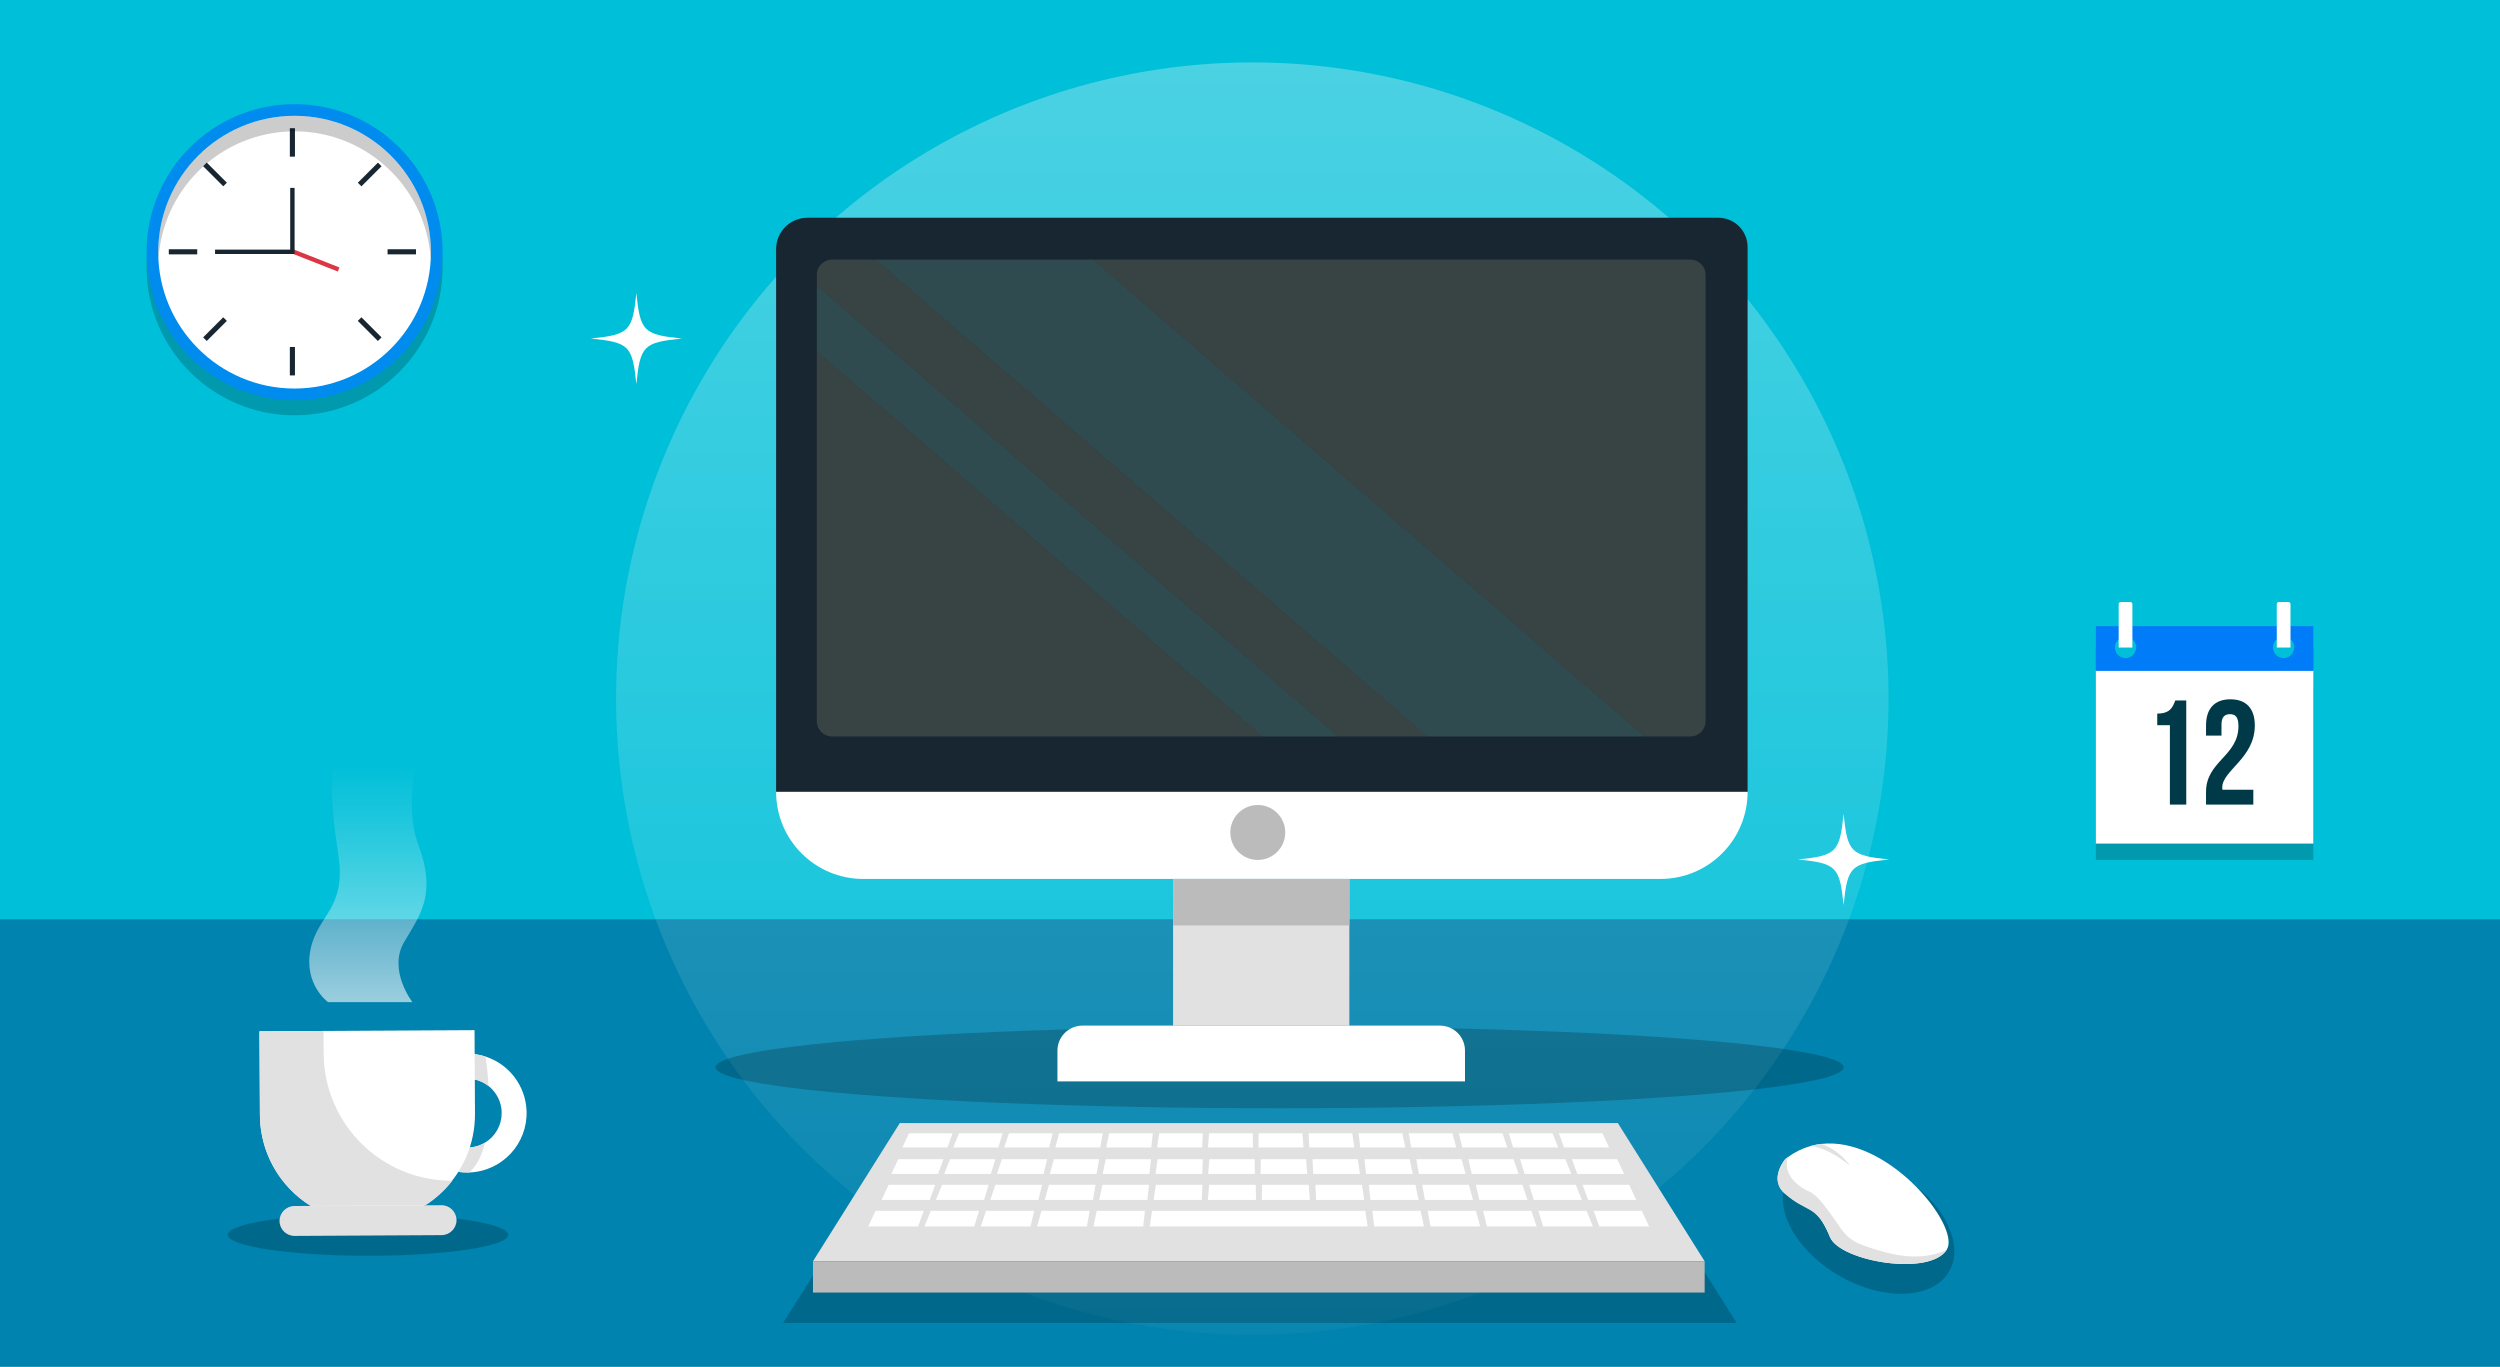 <?xml version="1.0" encoding="iso-8859-1"?>
<!-- Generator: Adobe Illustrator 24.1.0, SVG Export Plug-In . SVG Version: 6.00 Build 0)  -->
<svg version="1.1" id="Layer_2_1_" xmlns="http://www.w3.org/2000/svg" xmlns:xlink="http://www.w3.org/1999/xlink" x="0px" y="0px"
	 viewBox="0 0 1200 656" style="enable-background:new 0 0 1200 656;" xml:space="preserve">
<rect style="fill:#00BFD8;" width="1200" height="656"/>
<rect y="441.26" style="fill:#0083AE;" width="1200" height="214.74"/>
<ellipse style="opacity:0.2;enable-background:new    ;" cx="176.649" cy="592.705" rx="67.263" ry="10.061"/>
<path style="fill:#FFFFFF;" d="M233.067,507.159c-14.981-4.869-31.073,3.329-35.942,18.31c-4.869,14.981,3.329,31.073,18.31,35.942
	c2.896,0.941,5.923,1.412,8.968,1.396c0.3,0,0.584-0.011,0.873-0.019c15.743-0.568,28.044-13.789,27.477-29.532
	C252.321,521.287,244.458,510.862,233.067,507.159z M232.817,548.448c-7.819,4.729-17.991,2.223-22.719-5.596
	c-4.729-7.819-2.223-17.991,5.596-22.719c7.819-4.729,17.991-2.223,22.719,5.596c1.546,2.556,2.371,5.484,2.387,8.471
	C240.842,540.026,237.808,545.442,232.817,548.448z"/>
<path style="fill:#E1E1E1;" d="M224.339,550.839c2.99-0.013,5.921-0.839,8.478-2.39c-1.426,5.887-3.792,11.025-7.541,14.341
	c-0.289,0.009-0.577,0.017-0.873,0.019c-15.752,0.08-28.587-12.624-28.667-28.376c-0.08-15.752,12.624-28.587,28.376-28.667
	c3.04-0.016,6.064,0.455,8.955,1.394c0.446,3.089,1.093,8.19,1.442,14.144c-7.172-5.667-17.579-4.447-23.246,2.724
	s-4.447,17.579,2.724,23.246C216.934,549.603,220.584,550.86,224.339,550.839z"/>
<path style="fill:#FFFFFF;" d="M227.775,494.472l0.216,40.308c0.063,28.507-22.995,51.667-51.502,51.73
	c-28.38,0.063-51.486-22.797-51.728-51.176l-0.217-40.308L227.775,494.472z"/>
<path style="fill:#E1E1E1;" d="M211.991,592.862l-70.607,0.379c-3.96,0.009-7.184-3.18-7.217-7.14l0,0
	c-0.009-3.959,3.181-7.183,7.14-7.216l70.607-0.379c3.96-0.009,7.184,3.18,7.217,7.14l0,0
	C219.14,589.605,215.95,592.829,211.991,592.862z"/>
<path style="fill:#E1E1E1;" d="M217.123,566.74c-3.611,4.643-7.987,8.636-12.941,11.807l-55.143,0.3
	c-15.017-9.382-24.18-25.803-24.278-43.509l-0.217-40.308l30.747-0.165l0.058,10.765c0.182,33.935,27.839,61.296,61.774,61.114l0,0
	V566.74z"/>
<linearGradient id="SVGID_1_" gradientUnits="userSpaceOnUse" x1="176.649" y1="-63.276" x2="176.649" y2="-242.92" gradientTransform="matrix(1 0 0 1 0 610)">
	<stop  offset="0" style="stop-color:#FFFFFF"/>
	<stop  offset="0.216" style="stop-color:#FFFFFF;stop-opacity:0.763"/>
	<stop  offset="0.604" style="stop-color:#FFFFFF;stop-opacity:0.356"/>
	<stop  offset="0.874" style="stop-color:#FFFFFF;stop-opacity:0.1"/>
	<stop  offset="1" style="stop-color:#FFFFFF;stop-opacity:0"/>
</linearGradient>
<path style="fill:url(#SVGID_1_);" d="M157.46,481.03c0,0-11.851-8.57-8.394-25.359s17.283-19.258,13.332-45.429
	s-5.926-49.873,5.432-63.7h37.034c0,0-12.962,35.183-4.074,58.885s1.053,33.454-6.819,46.787s3.979,28.815,3.979,28.815h-40.49
	V481.03z"/>
<rect x="1006.013" y="329.498" style="opacity:0.2;enable-background:new    ;" width="104.377" height="83.269"/>
<rect x="1006.013" y="321.654" style="fill:#FFFFFF;" width="104.377" height="83.269"/>
<path style="fill:#007CF8;" d="M1006.014,300.546v21.368h104.372v-21.368H1006.014z M1020.261,315.962
	c-2.838-0.001-5.139-2.299-5.143-5.137v-0.006c0-2.837,2.3-5.137,5.137-5.137c2.837,0,5.136,2.3,5.136,5.137v0.006
	C1025.393,313.66,1023.096,315.96,1020.261,315.962L1020.261,315.962z M1096.146,315.962c-2.837-0.001-5.136-2.3-5.137-5.137v-0.006
	c0-2.837,2.3-5.136,5.136-5.136s5.136,2.3,5.136,5.136v0.006c0.001,2.836-2.297,5.136-5.133,5.137
	C1096.148,315.962,1096.147,315.962,1096.146,315.962L1096.146,315.962z"/>
<path style="fill:#007CF8;" d="M1110.387,310.825v11.088h-104.373v-11.088h9.1c0,2.837,2.3,5.137,5.137,5.137
	c2.837,0,5.136-2.3,5.136-5.137h65.618c0,2.837,2.3,5.136,5.136,5.136s5.136-2.3,5.136-5.136h9.1H1110.387z"/>
<path style="fill:#FFFFFF;" d="M1017.963,288.974h4.586c0.552,0,1,0.448,1,1v20.7c0,0.083-0.068,0.151-0.151,0.151l0,0h-6.284
	c-0.083,0-0.151-0.068-0.151-0.151l0,0v-20.7C1016.963,289.422,1017.411,288.974,1017.963,288.974z"/>
<path style="fill:#FFFFFF;" d="M1093.853,288.974h4.586c0.552,0,1,0.448,1,1v20.7c0,0.083-0.068,0.151-0.151,0.151l0,0H1093
	c-0.083,0-0.151-0.068-0.151-0.151l0,0v-20.7c0-0.552,0.448-1,1-1C1093.85,288.974,1093.852,288.974,1093.853,288.974z"/>
<path style="fill:#003948;" d="M1035.479,342.519c6.068,0,7.424-2.927,8.638-6.282h5.283v49.972h-7.853v-38.122h-6.068
	L1035.479,342.519L1035.479,342.519z"/>
<path style="fill:#003948;" d="M1070.386,342.8c-2.5,0-4.069,1.356-4.069,4.926v5.354h-7.424v-4.85c0-8,4-12.565,11.707-12.565
	s11.708,4.569,11.708,12.565c0,15.705-15.634,21.559-15.634,29.769c-0.012,0.358,0.012,0.717,0.071,1.071h14.849v7.139h-22.7v-6.139
	c0-14.706,15.562-17.133,15.562-31.553C1074.455,344.018,1072.885,342.8,1070.386,342.8z"/>
<g style="opacity:0.2;">
	<circle cx="141.401" cy="128.289" r="71.055"/>
</g>
<circle style="fill:#008BEF;" cx="141.401" cy="121.043" r="71.055"/>
<path style="fill:#FFFFFF;" d="M141.4,186.5c-36.15,0-65.455-29.305-65.455-65.455S105.25,55.59,141.4,55.59
	s65.455,29.305,65.455,65.455l0,0C206.814,157.178,177.533,186.459,141.4,186.5z"/>
<rect x="139.125" y="61.539" style="fill:#182632;" width="2.45" height="13.651"/>
<rect x="139.125" y="166.547" style="fill:#182632;" width="2.45" height="13.651"/>
<rect x="81.021" y="119.643" style="fill:#182632;" width="13.651" height="2.45"/>
<rect x="186.029" y="119.643" style="fill:#182632;" width="13.651" height="2.45"/>
<rect x="170.649" y="82.517" transform="matrix(0.707 -0.707 0.707 0.707 -7.234 150.021)" style="fill:#182632;" width="13.651" height="2.45"/>
<rect x="96.397" y="156.769" transform="matrix(0.707 -0.707 0.707 0.707 -81.485 119.265)" style="fill:#182632;" width="13.651" height="2.45"/>
<rect x="101.999" y="76.916" transform="matrix(0.707 -0.707 0.707 0.707 -28.981 97.517)" style="fill:#182632;" width="2.45" height="13.651"/>
<rect x="176.247" y="151.155" transform="matrix(0.707 -0.707 0.707 0.707 -59.729 171.763)" style="fill:#182632;" width="2.45" height="13.651"/>
<g style="opacity:0.2;">
	<path d="M206.855,121.043c0,1.253-0.035,2.499-0.105,3.738c-2.057-36.092-32.982-63.683-69.074-61.626
		c-33.22,1.893-59.733,28.407-61.626,61.626c-0.07-1.239-0.105-2.485-0.105-3.738c0.014-36.15,29.331-65.444,65.481-65.429
		C177.555,55.628,206.841,84.913,206.855,121.043z"/>
</g>
<rect x="150.04" y="112.343" transform="matrix(0.366 -0.93 0.93 0.366 -20.371 219.647)" style="fill:#DC3645;" width="2.1" height="24.875"/>
<polygon style="fill:#182632;" points="141.401,121.918 103.224,121.918 103.224,119.818 139.3,119.818 139.3,90.185 
	141.401,90.185 "/>
<linearGradient id="SVGID_2_" gradientUnits="userSpaceOnUse" x1="601.111" y1="-1604.248" x2="601.111" y2="119.523" gradientTransform="matrix(1 0 0 1 0 610)">
	<stop  offset="0" style="stop-color:#FFFFFF"/>
	<stop  offset="0.216" style="stop-color:#FFFFFF;stop-opacity:0.763"/>
	<stop  offset="0.604" style="stop-color:#FFFFFF;stop-opacity:0.356"/>
	<stop  offset="0.874" style="stop-color:#FFFFFF;stop-opacity:0.1"/>
	<stop  offset="1" style="stop-color:#FFFFFF;stop-opacity:0"/>
</linearGradient>
<circle style="opacity:0.8;fill:url(#SVGID_2_);enable-background:new    ;" cx="601.111" cy="335.342" r="305.387"/>
<ellipse style="opacity:0.2;enable-background:new    ;" cx="614.205" cy="512.318" rx="270.723" ry="19.646"/>
<path style="fill:#182632;" d="M387.556,104.522h437.262c7.745,0,14.023,6.278,14.023,14.023l0,0v261.542l0,0H372.533l0,0V119.545
	C372.533,111.248,379.259,104.522,387.556,104.522L387.556,104.522z"/>
<path style="fill:#FFFFFF;" d="M797.04,421.888H414.334c-23.085,0-41.8-18.715-41.8-41.8h466.308c0,23.086-18.715,41.8-41.8,41.8
	C797.041,421.888,797.041,421.888,797.04,421.888z"/>
<rect x="563.074" y="421.888" style="fill:#E1E1E1;" width="84.617" height="70.413"/>
<rect x="563.074" y="421.888" style="fill:#BBBBBB;" width="84.617" height="22.321"/>
<path style="fill:#FFFFFF;" d="M519.573,492.3h171.62c6.627,0,12,5.373,12,12v14.785l0,0h-195.62l0,0V504.3
	C507.573,497.673,512.946,492.3,519.573,492.3z"/>
<path style="fill:#384444;" d="M399.388,124.611c-4.028,0.014-7.288,3.277-7.3,7.305v5.248L642.308,353.5h42.842L420.4,124.611
	H399.388z"/>
<path style="fill:#384444;" d="M392.083,217.1v129.1c0.012,4.027,3.273,7.29,7.3,7.305h206.634L392.083,168.541V217.1z"/>
<path style="fill:#384444;" d="M811.378,124.611H524.627L789.372,353.5h22.006c4.029-0.012,7.293-3.276,7.305-7.305V131.916
	C818.671,127.887,815.407,124.623,811.378,124.611z"/>
<polygon style="opacity:0.57;fill:#436867;enable-background:new    ;" points="505.447,124.611 420.404,124.611 685.15,353.504 
	710.226,353.504 789.372,353.504 524.627,124.611 "/>
<polygon style="opacity:0.57;fill:#436867;enable-background:new    ;" points="392.083,168.541 606.017,353.504 642.308,353.504 
	392.083,137.164 "/>
<circle style="fill:#BBBBBB;" cx="603.735" cy="399.585" r="13.187"/>
<polygon style="opacity:0.2;enable-background:new    ;" points="833.596,635 375.881,635 436.32,539.059 773.157,539.059 "/>
<polygon style="fill:#E1E1E1;" points="818.23,605.404 390.232,605.404 431.912,539.059 776.55,539.059 "/>
<rect x="390.232" y="605.404" style="fill:#BBBBBB;" width="427.998" height="15.025"/>
<polygon style="fill:#FFFFFF;" points="454.779,550.771 433.15,550.771 436.32,543.971 457.261,543.971 "/>
<polygon style="fill:#FFFFFF;" points="457.579,550.771 460.314,543.971 481.256,543.971 479.208,550.771 "/>
<polygon style="fill:#FFFFFF;" points="482.008,550.771 484.308,543.971 505.25,543.971 503.637,550.771 "/>
<polygon style="fill:#FFFFFF;" points="506.516,550.771 508.382,543.971 529.324,543.971 528.145,550.771 "/>
<polygon style="fill:#FFFFFF;" points="530.972,550.771 532.403,543.971 553.344,543.971 552.601,550.771 "/>
<polygon style="fill:#FFFFFF;" points="555.428,550.771 556.423,543.971 577.365,543.971 577.056,550.771 "/>
<polygon style="fill:#FFFFFF;" points="579.82,550.771 580.381,543.971 601.322,543.971 601.449,550.771 "/>
<polygon style="fill:#FFFFFF;" points="604.058,550.771 604.184,543.971 625.126,543.971 625.687,550.771 "/>
<polygon style="fill:#FFFFFF;" points="628.451,550.771 628.142,543.971 649.083,543.971 650.079,550.771 "/>
<polygon style="fill:#FFFFFF;" points="652.906,550.771 652.163,543.971 673.104,543.971 674.535,550.771 "/>
<polygon style="fill:#FFFFFF;" points="677.362,550.771 676.183,543.971 697.125,543.971 698.99,550.771 "/>
<polygon style="fill:#FFFFFF;" points="701.87,550.771 700.257,543.971 721.199,543.971 723.499,550.771 "/>
<polygon style="fill:#FFFFFF;" points="726.299,550.771 724.251,543.971 745.193,543.971 747.928,550.771 "/>
<polygon style="fill:#FFFFFF;" points="750.728,550.771 772.357,550.771 769.187,543.971 748.246,543.971 "/>
<polygon style="fill:#FFFFFF;" points="450.289,563.482 427.865,563.482 431.151,556.431 452.863,556.431 "/>
<polygon style="fill:#FFFFFF;" points="453.192,563.482 456.028,556.431 477.739,556.431 475.616,563.482 "/>
<polygon style="fill:#FFFFFF;" points="478.52,563.482 480.904,556.431 502.616,556.431 500.943,563.482 "/>
<polygon style="fill:#FFFFFF;" points="503.929,563.482 505.863,556.431 527.574,556.431 526.353,563.482 "/>
<polygon style="fill:#FFFFFF;" points="529.284,563.482 530.767,556.431 552.478,556.431 551.707,563.482 "/>
<polygon style="fill:#FFFFFF;" points="554.638,563.482 555.671,556.431 577.382,556.431 577.062,563.482 "/>
<polygon style="fill:#FFFFFF;" points="579.927,563.482 580.509,556.431 602.22,556.431 602.351,563.482 "/>
<polygon style="fill:#FFFFFF;" points="605.057,563.482 605.187,556.431 626.899,556.431 627.48,563.482 "/>
<polygon style="fill:#FFFFFF;" points="630.346,563.482 630.025,556.431 651.737,556.431 652.77,563.482 "/>
<polygon style="fill:#FFFFFF;" points="655.7,563.482 654.93,556.431 676.641,556.431 678.124,563.482 "/>
<polygon style="fill:#FFFFFF;" points="681.055,563.482 679.833,556.431 701.545,556.431 703.479,563.482 "/>
<polygon style="fill:#FFFFFF;" points="706.464,563.482 704.792,556.431 726.503,556.431 728.888,563.482 "/>
<polygon style="fill:#FFFFFF;" points="731.791,563.482 729.668,556.431 751.38,556.431 754.215,563.482 "/>
<polygon style="fill:#FFFFFF;" points="757.119,563.482 779.542,563.482 776.256,556.431 754.544,556.431 "/>
<polygon style="fill:#FFFFFF;" points="446.263,575.968 423.167,575.968 426.551,568.706 448.914,568.706 "/>
<polygon style="fill:#FFFFFF;" points="449.253,575.968 452.173,568.706 474.536,568.706 472.349,575.968 "/>
<polygon style="fill:#FFFFFF;" points="475.339,575.968 477.796,568.706 500.158,568.706 498.435,575.968 "/>
<polygon style="fill:#FFFFFF;" points="501.51,575.968 503.502,568.706 525.864,568.706 524.606,575.968 "/>
<polygon style="fill:#FFFFFF;" points="527.625,575.968 529.152,568.706 551.515,568.706 550.721,575.968 "/>
<polygon style="fill:#FFFFFF;" points="553.739,575.968 554.802,568.706 577.165,568.706 576.835,575.968 "/>
<polygon style="fill:#FFFFFF;" points="579.786,575.968 580.385,568.706 602.748,568.706 602.882,575.968 "/>
<polygon style="fill:#FFFFFF;" points="605.669,575.968 605.804,568.706 628.166,568.706 628.765,575.968 "/>
<polygon style="fill:#FFFFFF;" points="631.716,575.968 631.387,568.706 653.749,568.706 654.812,575.968 "/>
<polygon style="fill:#FFFFFF;" points="657.831,575.968 657.037,568.706 679.399,568.706 680.927,575.968 "/>
<polygon style="fill:#FFFFFF;" points="683.945,575.968 682.687,568.706 705.049,568.706 707.041,575.968 "/>
<polygon style="fill:#FFFFFF;" points="710.116,575.968 708.394,568.706 730.756,568.706 733.212,575.968 "/>
<polygon style="fill:#FFFFFF;" points="736.203,575.968 734.015,568.706 756.378,568.706 759.299,575.968 "/>
<polygon style="fill:#FFFFFF;" points="762.289,575.968 785.385,575.968 782,568.706 759.638,568.706 "/>
<polygon style="fill:#FFFFFF;" points="440.659,588.706 416.76,588.706 420.262,581.192 443.402,581.192 "/>
<polygon style="fill:#FFFFFF;" points="443.753,588.706 446.775,581.192 469.916,581.192 467.652,588.706 "/>
<polygon style="fill:#FFFFFF;" points="470.747,588.706 473.289,581.192 496.429,581.192 494.646,588.706 "/>
<polygon style="fill:#FFFFFF;" points="497.829,588.706 499.89,581.192 523.03,581.192 521.728,588.706 "/>
<polygon style="fill:#FFFFFF;" points="524.851,588.706 526.432,581.192 549.572,581.192 548.751,588.706 "/>
<polygon style="fill:#FFFFFF;" points="655.363,581.192 632.223,581.192 628.89,581.192 605.75,581.192 602.588,581.192 
	579.448,581.192 552.975,581.192 551.874,588.706 578.828,588.706 602.727,588.706 605.611,588.706 629.51,588.706 632.564,588.706 
	656.463,588.706 "/>
<polygon style="fill:#FFFFFF;" points="659.587,588.706 658.765,581.192 681.906,581.192 683.486,588.706 "/>
<polygon style="fill:#FFFFFF;" points="686.61,588.706 685.308,581.192 708.448,581.192 710.509,588.706 "/>
<polygon style="fill:#FFFFFF;" points="713.691,588.706 711.909,581.192 735.049,581.192 737.591,588.706 "/>
<polygon style="fill:#FFFFFF;" points="740.685,588.706 738.422,581.192 761.562,581.192 764.585,588.706 "/>
<polygon style="fill:#FFFFFF;" points="767.679,588.706 791.578,588.706 788.076,581.192 764.936,581.192 "/>
<ellipse transform="matrix(0.5 -0.866 0.866 0.5 -60.706 1070.739)" style="opacity:0.2;enable-background:new    ;" cx="896.948" cy="587.943" rx="28.195" ry="44.633"/>
<path style="fill:#FFFFFF;" d="M935.164,598.008h-0.013c-0.122,0.632-0.354,1.237-0.686,1.789c0,0.007-0.006,0.013-0.013,0.013l0,0
	c-8.084,13.087-51.217,5.609-56.019-5.958c-0.417-1.009-0.834-1.937-1.224-2.8c-5.985-12.858-9.791-9.28-20.3-18
	c-0.44-0.355-0.849-0.747-1.224-1.17c-0.04-0.053-0.094-0.094-0.135-0.148c-5.918-6.738,1.359-15.333,1.359-15.333
	c0.444-0.349,0.888-0.686,1.331-1.009v-0.013c3.277-2.401,6.958-4.196,10.868-5.3c1.681-0.478,3.4-0.812,5.138-1
	C905.009,545.6,937.988,584.707,935.164,598.008z"/>
<path style="fill:#E1E1E1;" d="M934.451,599.811c-8.084,13.087-51.217,5.609-56.019-5.958c-0.417-1.009-0.834-1.937-1.224-2.8
	c-6.026-12.8-10.114-8.917-20.3-18c-0.443-0.39-0.847-0.78-1.224-1.17c-0.04-0.053-0.094-0.094-0.135-0.148
	c-5.918-6.738,1.359-15.333,1.359-15.333c0.444-0.349,0.888-0.686,1.331-1.009c-0.86,2.488-1.681,8.11,5.138,13.571
	c1.628,1.255,3.415,2.29,5.313,3.08c1.493,0.645,4.492,2.918,9.845,10.383c8.567,11.93,7.4,13.45,26.4,18.655
	C923.516,606.186,933.993,600.08,934.451,599.811z"/>
<path style="fill:#E1E1E1;" d="M887.955,559.556c-11-9.128-18.843-9.468-18.843-9.468c1.681-0.478,3.4-0.812,5.138-1
	C879.818,551.027,884.62,554.695,887.955,559.556z"/>
<path style="fill:#FFFFFF;" d="M327.315,162.494c-18.45,1.885-19.977,3.412-21.862,21.862c-1.885-18.45-3.412-19.978-21.862-21.862
	c18.45-1.884,19.977-3.412,21.862-21.862C307.337,159.082,308.865,160.61,327.315,162.494z"/>
<path style="fill:#FFFFFF;" d="M906.79,412.548c-18.45,1.885-19.977,3.412-21.862,21.862c-1.885-18.45-3.412-19.978-21.862-21.862
	c18.45-1.884,19.978-3.412,21.862-21.862C886.813,409.136,888.34,410.663,906.79,412.548z"/>
</svg>
